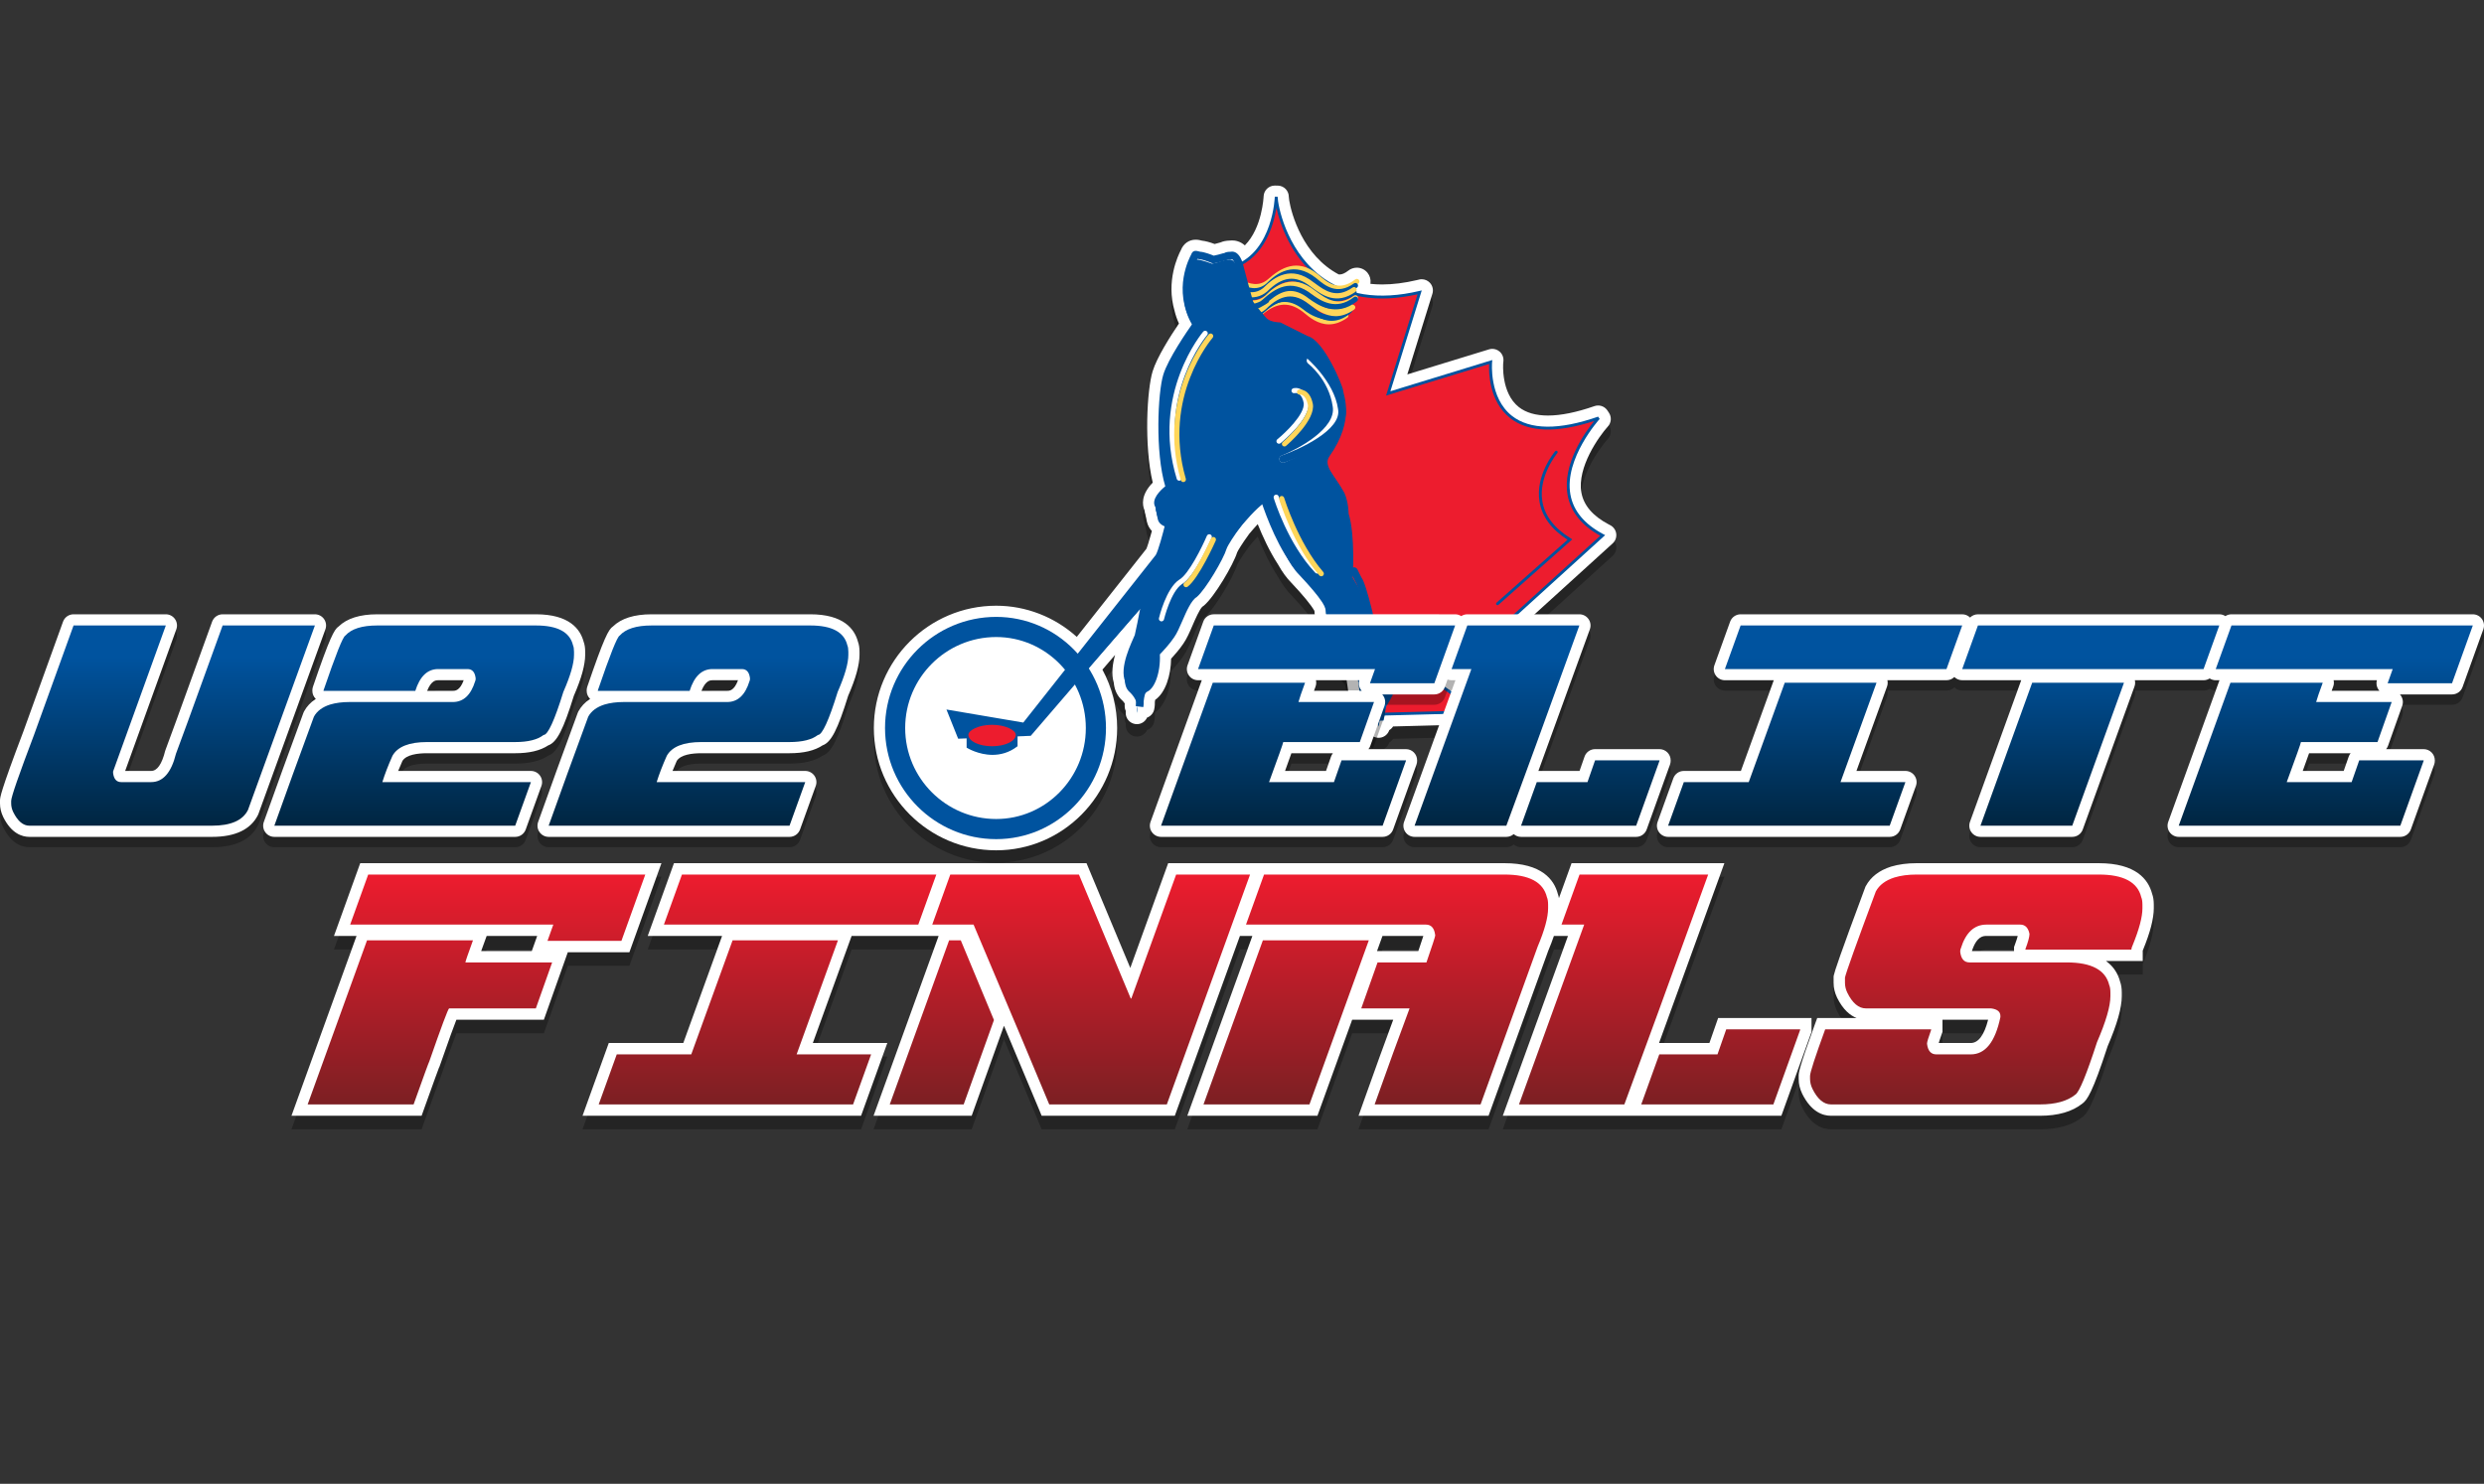 <?xml version="1.0" encoding="utf-8"?>
<!-- Generator: Adobe Illustrator 16.0.0, SVG Export Plug-In . SVG Version: 6.00 Build 0)  -->
<!DOCTYPE svg PUBLIC "-//W3C//DTD SVG 1.1//EN" "http://www.w3.org/Graphics/SVG/1.1/DTD/svg11.dtd">
<svg version="1.1" id="Layer_1" xmlns="http://www.w3.org/2000/svg" xmlns:xlink="http://www.w3.org/1999/xlink" x="0px" y="0px"
	 width="1086.933px" height="649.467px" viewBox="50.6 -81.227 1086.933 649.467"
	 enable-background="new 50.6 -81.227 1086.933 649.467" xml:space="preserve">
<rect x="50.6" y="-81.227" width="1086.933" height="649.467" fill="#333333" stroke="none"/>
<g id="Layer_1_copy">
	<path opacity="0.3" enable-background="new    " d="M486.504,296.393c-29.515,0-53.528-24.016-53.528-53.53
		c0-29.519,24.013-53.532,53.528-53.532c13.036,0,25.602,4.915,35.263,13.646l30.451-38.531c0.372-0.837,1.226-3.383,2.42-7.813
		c-1.832-1.929-2.262-4.092-2.454-5.519c-0.18-0.614-0.296-1.192-0.378-1.724c-0.203-0.569-0.33-1.157-0.379-1.762
		c-1.03-2.42-1.621-6.842,3.576-12.181c-3.886-16.353-2.492-40.744-0.037-48.728c1.901-6.18,7.811-15.447,11.513-20.905
		c-0.805-1.753-1.438-3.581-1.893-5.46c-3.891-13.115,1.549-24.418,2.727-26.635c1.133-2.89,3.552-4.599,6.486-4.599
		c1.128,0,2.108,0.255,2.756,0.423l0.058,0.014c1.473,0.16,3.31,0.646,5.481,1.455c0.914-0.215,1.678-0.42,2.159-0.582
		c0.144-0.047,0.29-0.088,0.437-0.123c1.104-0.494,2.428-0.754,4.052-0.801c0.329-0.041,0.659-0.061,0.987-0.061
		c1.356,0,3.541,0.344,5.587,2.168c7.635-7.707,8.208-21.297,8.211-21.453c0.093-2.635,2.258-4.731,4.887-4.731
		c0.023,0,1.313,0.018,1.313,0.018c2.674,0.036,4.822,2.214,4.822,4.888c0.025,2.303,3.232,19.999,16.48,30.484
		c1.67,1.321,3.459,2.493,5.326,3.485c0.151,0.021,0.301,0.031,0.449,0.031c1.088,0,2.358-0.564,3.775-1.68
		c1.058-0.831,2.379-1.287,3.723-1.287c1.856,0,3.582,0.836,4.732,2.293c1.003,1.277,1.443,2.855,1.25,4.455
		c-0.014,0.107-0.029,0.217-0.049,0.322c1.682,0.182,3.41,0.271,5.179,0.271c4.687,0,9.771-0.639,15.114-1.898l1.065-0.252
		c0.371-0.088,0.748-0.129,1.121-0.129c1.339,0,2.64,0.551,3.576,1.556c1.196,1.283,1.614,3.108,1.093,4.784L666.41,88.083
		l35.744-10.963c0.471-0.145,0.953-0.215,1.434-0.215c1.113,0,2.21,0.381,3.096,1.104c1.266,1.034,1.93,2.635,1.771,4.262
		l-0.091,0.932c-0.008,0.098-1.028,13.001,6.843,19.188c3.122,2.455,7.403,3.699,12.729,3.699c5.658,0,12.504-1.388,20.346-4.123
		c0.529-0.185,1.074-0.271,1.609-0.271c1.606,0,3.153,0.794,4.079,2.191l0.666,1.006c1.247,1.886,1.04,4.379-0.502,6.033
		c-3.843,4.254-13.493,17.813-11.563,28.834c0.979,5.608,4.979,10.299,11.888,13.941l0.789,0.415c1.411,0.744,2.37,2.129,2.569,3.71
		c0.201,1.582-0.383,3.162-1.563,4.232l-67.239,61.078l11.61,8.01c1.738,1.199,2.51,3.379,1.915,5.404l-0.334,1.137
		c-0.599,2.035-2.441,3.453-4.563,3.51l-37.47,0.984c-0.419,0.66-0.989,1.209-1.661,1.604c-0.599,1.83-2.234,3.164-4.199,3.346
		c-0.149,0.014-0.301,0.02-0.449,0.02c-2.039,0-3.885-1.271-4.594-3.219l-0.74-2.037c-0.088-0.182-0.164-0.369-0.229-0.563
		l-0.113-0.342c-0.519-0.515-0.927-1.146-1.178-1.868c-1.473-0.847-3.063-2.176-4.091-4.234c-0.089-0.18-0.173-0.365-0.252-0.566
		c-0.24-0.359-0.448-0.717-0.633-1.09c-0.863-1.731-1.152-3.745-1.63-7.449c-0.256-1.973-0.639-4.911-1.196-7.1l-0.209-0.496
		c-2.914-2.689-6.118-8.51-7.826-11.863c-1.634-3.047-5.366-10.426-5.366-14.271c0-0.115-0.009-0.27-0.063-0.496
		c-1.606-2.76-4.821-6.672-10.057-12.237c-2.069-2.083-4.043-4.798-5.865-8.069c-3.707-5.689-6.713-12.23-8.875-17.615
		c-1.172,1.27-2.428,2.697-3.715,4.23c-3.378,4.631-5,7.443-5.297,8.156c-1.588,5.19-9.845,19.346-14.574,23.287
		c-0.188,0.158-0.388,0.299-0.598,0.429c-1.214,1.004-3.281,5.786-4.278,8.092c-1.339,3.095-2.59,5.981-4.105,8.124
		c-1.578,2.357-3.693,4.803-5.334,6.582c-0.104,7.236-2.413,14.839-6.989,18.023c-0.045,0.258-0.09,0.549-0.129,0.869
		c0.058,1.99-0.281,3.325-0.354,3.588c-0.437,1.568-1.602,2.765-3.048,3.287c-0.796,1.762-2.551,2.875-4.453,2.875
		c-0.287,0-0.577-0.023-0.868-0.078c-2.331-0.418-4.026-2.446-4.024-4.815c0-0.069,0.001-0.388,0.021-0.866
		c-0.308-0.643-0.48-1.359-0.48-2.113c0-0.315,0.006-0.726,0.026-1.199c-0.369-0.58-0.875-1.157-1.512-1.725
		c-0.144-0.127-0.279-0.263-0.406-0.404c-1.657-1.863-2.624-4.194-2.881-6.938c-1.112-3.846-0.536-8.186,0.585-12.17l-5.541,6.443
		c4.225,7.83,6.442,16.59,6.442,25.552C539.434,272.377,515.69,296.393,486.504,296.393z"/>
	<path fill="#FFFFFF" d="M486.504,290.959c-29.515,0-53.528-24.016-53.528-53.531c0-29.518,24.013-53.531,53.528-53.531
		c13.036,0,25.602,4.916,35.263,13.648l30.451-38.533c0.372-0.836,1.226-3.381,2.42-7.813c-1.832-1.928-2.262-4.091-2.454-5.518
		c-0.18-0.614-0.296-1.192-0.378-1.725c-0.203-0.568-0.33-1.156-0.379-1.761c-1.03-2.42-1.621-6.841,3.576-12.181
		c-3.886-16.353-2.492-40.743-0.037-48.729c1.901-6.179,7.811-15.447,11.513-20.904c-0.805-1.754-1.438-3.582-1.893-5.461
		c-3.891-13.115,1.549-24.418,2.727-26.635c1.133-2.89,3.552-4.598,6.486-4.598c1.128,0,2.108,0.254,2.756,0.422l0.058,0.014
		c1.473,0.16,3.31,0.647,5.481,1.456c0.914-0.216,1.678-0.421,2.159-0.582c0.144-0.047,0.29-0.088,0.437-0.122
		c1.104-0.496,2.428-0.756,4.052-0.803c0.329-0.04,0.659-0.059,0.987-0.059c1.356,0,3.541,0.344,5.587,2.168
		c7.635-7.707,8.208-21.298,8.211-21.454C603.62,2.095,605.785,0,608.414,0c0.023,0,1.313,0.017,1.313,0.017
		c2.674,0.036,4.822,2.214,4.822,4.889c0.025,2.304,3.232,19.999,16.48,30.483c1.67,1.322,3.459,2.494,5.326,3.486
		c0.151,0.02,0.301,0.031,0.449,0.031c1.088-0.001,2.358-0.564,3.775-1.68c1.058-0.832,2.379-1.287,3.723-1.287
		c1.856,0,3.582,0.835,4.732,2.293c1.003,1.277,1.443,2.855,1.25,4.453c-0.014,0.109-0.029,0.218-0.049,0.324
		c1.682,0.182,3.41,0.271,5.179,0.271c4.687,0,9.771-0.641,15.114-1.898l1.065-0.252c0.371-0.088,0.748-0.13,1.121-0.13
		c1.339,0,2.64,0.552,3.576,1.556c1.196,1.283,1.614,3.109,1.093,4.785L666.41,82.651l35.744-10.963
		c0.471-0.146,0.953-0.215,1.434-0.215c1.113,0,2.21,0.381,3.096,1.104c1.266,1.034,1.93,2.635,1.771,4.262l-0.091,0.932
		c-0.008,0.097-1.028,13,6.843,19.188c3.122,2.454,7.403,3.698,12.729,3.698c5.658,0,12.504-1.388,20.346-4.122
		c0.529-0.186,1.074-0.271,1.609-0.271c1.606,0,3.153,0.793,4.079,2.19l0.666,1.006c1.247,1.886,1.04,4.38-0.502,6.033
		c-3.843,4.255-13.493,17.813-11.563,28.834c0.979,5.608,4.979,10.3,11.888,13.942l0.789,0.414c1.411,0.744,2.37,2.129,2.569,3.711
		c0.201,1.582-0.383,3.162-1.563,4.232l-67.239,61.078l11.61,8.01c1.738,1.198,2.51,3.379,1.915,5.402l-0.334,1.139
		c-0.599,2.035-2.441,3.453-4.563,3.51l-37.47,0.983c-0.419,0.66-0.989,1.21-1.661,1.604c-0.599,1.828-2.234,3.164-4.199,3.346
		c-0.149,0.014-0.301,0.021-0.449,0.021c-2.039,0-3.885-1.273-4.594-3.221l-0.74-2.035c-0.088-0.184-0.164-0.371-0.229-0.564
		l-0.113-0.344c-0.519-0.512-0.927-1.146-1.178-1.867c-1.473-0.846-3.063-2.176-4.091-4.234c-0.089-0.178-0.173-0.365-0.252-0.566
		c-0.24-0.359-0.448-0.717-0.633-1.088c-0.863-1.732-1.152-3.746-1.63-7.451c-0.256-1.971-0.639-4.91-1.196-7.099l-0.209-0.497
		c-2.914-2.689-6.118-8.509-7.826-11.863c-1.634-3.047-5.366-10.424-5.366-14.271c0-0.116-0.009-0.271-0.063-0.496
		c-1.606-2.762-4.821-6.673-10.057-12.237c-2.069-2.084-4.043-4.797-5.865-8.069c-3.707-5.688-6.713-12.229-8.875-17.616
		c-1.172,1.27-2.428,2.697-3.715,4.23c-3.378,4.633-5,7.443-5.297,8.156c-1.588,5.19-9.845,19.346-14.574,23.288
		c-0.188,0.157-0.388,0.3-0.598,0.427c-1.214,1.006-3.281,5.787-4.278,8.092c-1.339,3.096-2.59,5.984-4.105,8.127
		c-1.578,2.357-3.693,4.802-5.334,6.58c-0.104,7.236-2.413,14.84-6.989,18.024c-0.045,0.259-0.09,0.55-0.129,0.869
		c0.058,1.989-0.281,3.325-0.354,3.587c-0.437,1.569-1.602,2.766-3.048,3.288c-0.796,1.763-2.551,2.874-4.453,2.874
		c-0.287,0-0.577-0.023-0.868-0.077c-2.331-0.419-4.026-2.446-4.024-4.815c0-0.069,0.001-0.387,0.021-0.867
		c-0.308-0.643-0.48-1.359-0.48-2.113c0-0.314,0.006-0.725,0.026-1.199c-0.369-0.58-0.875-1.156-1.512-1.724
		c-0.144-0.127-0.279-0.263-0.406-0.406c-1.657-1.862-2.624-4.192-2.881-6.937c-1.112-3.846-0.536-8.186,0.585-12.17l-5.541,6.443
		c4.225,7.83,6.442,16.592,6.442,25.551C539.434,266.946,515.69,290.959,486.504,290.959z"/>
	<g>
		<g>
			<path fill="#ED1C2E" d="M608.439,148.366c0,5.977,23.908,29.29,23.908,34.67c0,10.159,7.172,16.734,10.165,23.909
				c5.974,13.748,9.562,24.507,9.562,24.507l45.427-1.197l-17.333-11.955l71.725-65.152c-32.875-17.332-1.791-51.403-1.791-51.403
				c-51.404,17.933-47.222-24.507-47.222-24.507l-44.828,13.747L671.8,46.752C618.602,59.305,609.039,10.29,609.039,4.91
				c0,0-0.598,23.91-17.932,30.483c-17.932,6.576,11.956,26.899,11.956,26.899L608.439,148.366L608.439,148.366z"/>
		</g>
		<g>
			<path fill="#00539F" d="M651.63,232.084l-0.147-0.438c-0.035-0.107-3.646-10.893-9.541-24.453
				c-0.959-2.301-2.353-4.531-3.826-6.893c-2.995-4.801-6.391-10.242-6.391-17.268c0-2.396-6.022-9.697-11.34-16.145
				c-6.464-7.836-12.568-15.234-12.568-18.523h1.246c0,2.843,6.526,10.752,12.284,17.73c6.237,7.563,11.625,14.094,11.625,16.938
				c0,6.667,3.153,11.721,6.201,16.607c1.501,2.406,2.92,4.677,3.913,7.063c5.246,12.066,8.693,21.955,9.432,24.113l43.057-1.135
				l-16.405-11.317l71.655-65.089c-8.202-4.529-13.008-10.547-14.293-17.895c-2.361-13.527,7.73-27.518,11.643-32.334
				c-16.494,5.381-28.852,4.953-36.76-1.271c-9.28-7.301-9.381-20.121-9.217-23.684l-45.088,13.826l13.776-44.324
				c-17.772,3.967-32.448,1.477-43.661-7.396c-11.656-9.225-16.459-22.979-18.093-30.444c-1.208,7.459-5.14,21.414-17.806,26.217
				c-3.238,1.188-5.017,2.905-5.289,5.106c-1,8.101,17.189,20.569,17.374,20.696l-0.701,1.027c-0.776-0.529-19-13.031-17.907-21.879
				c0.333-2.701,2.381-4.762,6.089-6.119c16.729-6.348,17.519-29.681,17.525-29.917l1.245,0.017c0,3.076,3.379,22.48,18.335,34.318
				c11.118,8.799,25.803,11.129,43.659,6.918l1.063-0.25l-13.723,44.147l44.595-13.677l-0.091,0.931
				c-0.016,0.154-1.398,15.58,8.688,23.509c7.895,6.207,20.578,6.321,37.709,0.348l0.666,1.008
				c-0.16,0.171-15.558,17.281-12.806,33.012c1.254,7.178,6.108,13.041,14.424,17.426l0.788,0.414l-0.658,0.6l-71.143,64.623
				l16.684,11.509l-0.334,1.138L651.63,232.084z"/>
		</g>
		<g>
			<path fill="#FFD65A" d="M633.826,56.241c-4.288,0-7.762-2.622-10.387-4.604c-0.457-0.344-0.896-0.674-1.313-0.977
				c-7.97-5.688-14.03-2.02-18.91,2.318c-2.206,2.049-4.786,3.025-7.64,2.9c-6.83-0.307-12.834-6.896-13.086-7.175
				c-0.418-0.467-0.382-1.187,0.085-1.606c0.463-0.42,1.181-0.385,1.605,0.086c0.054,0.061,5.629,6.166,11.505,6.425
				c2.27,0.087,4.218-0.656,6.002-2.313c4.836-4.299,12.336-9.214,21.756-2.48c0.436,0.31,0.89,0.65,1.363,1.008
				c3.999,3.02,8.979,6.777,15.803,1.412c0.488-0.391,1.203-0.303,1.599,0.191c0.387,0.494,0.301,1.209-0.192,1.598
				C639.025,55.374,636.291,56.241,633.826,56.241z M636.861,46.051c-4.621,0-8.229-3.065-10.537-5.027l-0.68-0.574
				c-7.121-5.589-12.685-3.102-18.84,2.367c-7.304,6.255-16.75-0.45-20.728-4.869c-0.419-0.469-0.382-1.188,0.083-1.605
				c0.465-0.422,1.181-0.386,1.606,0.084c0.101,0.111,10.122,11.037,17.542,4.681c5.756-5.12,12.859-9.417,21.764-2.423l0.723,0.608
				c3.668,3.116,8.682,7.382,15.809,1.781c0.488-0.384,1.205-0.306,1.594,0.19c0.388,0.492,0.304,1.209-0.193,1.598
				C642.036,45.197,639.309,46.051,636.861,46.051z"/>
		</g>
		<g>
			<path fill="#00539F" d="M635.496,50.594c-5.21,0-9.288-3.397-11.645-5.361c-6.375-5.01-12.182-4.293-18.791,2.32
				c-7.356,6.295-16.799-0.404-20.777-4.826c-0.419-0.469-0.382-1.187,0.084-1.605c0.463-0.421,1.181-0.386,1.606,0.084
				c0.095,0.105,9.128,9.96,16.395,5.518c-6.521,1.922-13.587-3.314-16.889-6.982c-0.418-0.467-0.382-1.186,0.085-1.604
				c0.461-0.422,1.183-0.387,1.605,0.082c0.098,0.114,10.111,11.045,17.542,4.68c4.651-4.661,12.05-10.055,21.765-2.424l0.338,0.283
				c3.512,2.939,8.821,7.373,16.229,2.078c0.507-0.367,1.223-0.253,1.587,0.266c0.363,0.51,0.246,1.219-0.263,1.584
				c-0.49,0.352-0.977,0.662-1.452,0.941c0.409-0.066,0.856,0.096,1.116,0.463c0.363,0.51,0.246,1.219-0.264,1.584
				C640.789,49.801,638.01,50.594,635.496,50.594z M615.656,39.643c2.89,0,6.104,1.06,9.623,3.822
				c4.49,3.741,9.824,7.305,16.736,2.656c-7.671,3.904-13.43-0.916-16.66-3.617l-0.311-0.262c-4.471-3.512-8.655-4.209-13.047-2.031
				C613.152,39.854,614.372,39.643,615.656,39.643z"/>
		</g>
		<g>
			<path fill="#FFD65A" d="M632.08,60.739c-4.827,0-8.544-3.107-10.908-5.084l-0.311-0.262c-7.131-5.598-12.82-3.135-17.863,1.009
				c-0.026,0.321-0.188,0.634-0.475,0.835c-0.66,0.475-1.307,0.879-1.942,1.227c-1.785,1.338-3.808,1.969-6.074,1.865
				c-0.94-0.044-1.869-0.215-2.775-0.479c-3.251-0.75-5.948-2.729-8.085-4.297l-0.972-0.707c-0.339-0.242-0.505-0.637-0.472-1.021
				c-0.535-0.521-0.856-0.874-0.91-0.936c-0.418-0.467-0.382-1.187,0.084-1.605c0.463-0.42,1.184-0.386,1.605,0.084
				c0.05,0.057,4.362,4.782,9.247,6.264c2.124,0.479,4.475,0.313,7.122-1.092c0.186-0.145,0.366-0.3,0.546-0.465
				c5.882-5.297,13.134-9.725,22.392-2.449l0.34,0.283c3.512,2.938,8.818,7.372,16.23,2.076c0.508-0.376,1.22-0.248,1.584,0.264
				c0.367,0.51,0.248,1.221-0.265,1.584C637.219,59.951,634.51,60.739,632.08,60.739z M636.222,52.984
				c-4.46,0.003-8.042-2.626-10.735-4.603l-0.972-0.709c-6.44-5.054-12.239-4.348-18.856,2.271c-7.354,6.3-16.8-0.406-20.775-4.824
				c-0.419-0.467-0.382-1.186,0.084-1.604c0.291-0.266,0.681-0.35,1.039-0.26c-0.65-0.589-1.227-1.174-1.722-1.723
				c-0.419-0.466-0.382-1.186,0.084-1.604c0.463-0.424,1.181-0.39,1.604,0.082c0.101,0.112,10.127,11.033,17.543,4.679
				c4.654-4.662,12.057-10.05,21.764-2.425l0.949,0.69c4.076,2.995,9.156,6.714,16.217,1.673c0.502-0.371,1.217-0.252,1.586,0.264
				c0.363,0.512,0.246,1.221-0.264,1.586c-8.404,6.011-14.709,1.375-18.884-1.688l-0.966-0.704
				c-6.438-5.057-12.243-4.346-18.857,2.272c-5.801,4.965-12.905,1.846-17.599-1.865c2.627,2.504,10.521,9.026,16.653,3.783
				c4.654-4.658,12.05-10.05,21.763-2.423l0.955,0.693c4.073,2.99,9.147,6.713,16.212,1.668c0.507-0.369,1.223-0.254,1.587,0.264
				c0.362,0.511,0.247,1.22-0.263,1.586C641.387,52.192,638.671,52.984,636.222,52.984z"/>
		</g>
		<g>
			<path fill="#00539F" d="M595.272,59.094c-5.612,0-11.163-4.272-13.978-7.4c-0.418-0.467-0.382-1.184,0.084-1.604
				c0.462-0.426,1.184-0.388,1.605,0.082c0.099,0.11,10.116,11.045,17.542,4.68c4.654-4.66,12.049-10.053,21.765-2.424
				c2.792,2.332,10.116,7.06,18.362,1.166c0.51-0.373,1.222-0.244,1.584,0.268c0.367,0.51,0.248,1.219-0.262,1.584
				c-9.793,7.005-18.639,0.818-21.113-1.249c-6.377-5.008-12.178-4.295-18.791,2.325C599.921,58.364,597.591,59.094,595.272,59.094z
				"/>
		</g>
		<g>
			<path fill="#040607" d="M594.035,58.776c-4.646,0-8.23-3.003-10.534-4.93l-0.296-0.246c-0.483-0.4-0.547-1.119-0.146-1.601
				c0.404-0.483,1.124-0.55,1.601-0.146l0.298,0.25c3.708,3.1,8.788,7.354,16.204,1.523c0.488-0.391,1.201-0.305,1.596,0.19
				c0.389,0.493,0.301,1.206-0.191,1.597C599.432,57.877,596.575,58.776,594.035,58.776z"/>
		</g>
		<g>
			<path fill="#00539F" d="M633.275,59.203c-4.623,0-8.229-3.065-10.537-5.028l-0.68-0.574c-7.128-5.596-12.689-3.104-18.843,2.367
				c-1.914,1.64-3.977,2.39-6.047,2.521c-5.298,0.787-9.435-2.656-12.001-4.838c-0.133-0.111-0.265-0.223-0.394-0.334L584.399,53
				c-0.051-0.042-0.098-0.089-0.14-0.138c-0.668-0.604-1.263-1.206-1.77-1.771c-0.418-0.467-0.382-1.185,0.085-1.604
				c0.463-0.42,1.181-0.385,1.606,0.085c0.081,0.089,6.455,7.008,12.82,6.651c1.64-0.285,3.419-1.08,5.355-2.601
				c0.084-0.065,0.172-0.116,0.266-0.153c5.596-4.746,12.415-8.273,20.865-1.641l0.723,0.609c3.665,3.117,8.684,7.385,15.803,1.781
				c0.488-0.39,1.203-0.306,1.598,0.19c0.387,0.495,0.301,1.208-0.192,1.599C638.449,58.344,635.72,59.203,633.275,59.203z"/>
		</g>
		<g>
			<path fill="#FFD65A" d="M635.027,57.167c-4.461,0.004-8.043-2.627-10.736-4.604l-0.971-0.706
				c-6.439-5.058-12.246-4.349-18.856,2.271c-2.94,2.521-6.215,2.956-9.344,2.297c-3.353-0.504-6.087-2.416-8.109-4.047
				c-0.422-0.33-0.828-0.666-1.209-1l-0.202-0.171c-0.048-0.036-0.089-0.079-0.131-0.124c-0.672-0.609-1.271-1.214-1.781-1.781
				c-0.419-0.465-0.382-1.185,0.085-1.603c0.462-0.424,1.181-0.39,1.605,0.082c0.067,0.073,4.628,5.05,9.867,6.356
				c2.419,0.416,5.188-0.08,8.34-2.326c4.678-4.483,11.838-9.049,21.101-1.773l0.952,0.691c4.078,2.994,9.153,6.711,16.216,1.669
				c0.51-0.374,1.226-0.249,1.586,0.266c0.363,0.511,0.246,1.22-0.263,1.584C640.193,56.375,637.479,57.167,635.027,57.167z"/>
		</g>
		<g>
			<path fill="#00539F" d="M597.675,54.328c-4.489,0-8.953-2.749-12-5.45l-0.011-0.01c-0.074-0.051-0.138-0.109-0.197-0.175
				c-0.673-0.609-1.271-1.214-1.781-1.778c-0.419-0.468-0.382-1.188,0.084-1.605c0.463-0.426,1.181-0.389,1.605,0.084
				c0.026,0.031,0.815,0.889,2.094,1.98l0.507,0.37c3.675,2.692,8.163,5.985,14.178,2.916c0.258-0.178,0.512-0.373,0.764-0.588
				c5.591-5.037,12.369-9.808,21.764-2.423c3.606,2.572,10.396,7.421,18.321,1.195c0.487-0.383,1.204-0.304,1.595,0.191
				c0.387,0.495,0.303,1.207-0.193,1.598c-9.258,7.277-17.25,1.574-21.086-1.164c-6.703-5.271-11.595-3.81-17.334,0.951
				c-0.023,0.321-0.186,0.637-0.474,0.838c-0.759,0.545-1.501,1-2.226,1.379C601.482,53.833,599.577,54.328,597.675,54.328z"/>
		</g>
		<g>
			<path fill="#00539F" d="M594.692,45.553c-1.792-4.184-2.39-8.967-2.39-8.967s-1.195-4.779-4.185-4.182
				c-1.792,0-1.792,0.598-2.988,0.598c-1.196,0.596-4.185,1.193-4.185,1.193s-4.78-1.791-6.574-1.791
				c-1.792,0-1.195-0.6-2.391,0.598c0,0-8.369,15.541,1.195,29.288c0,0-10.162,14.943-12.55,22.716
				c-2.99,7.77-4.186,35.266,1.193,49.61c0,0-6.575,4.782-5.379,7.771c1.196,2.392-0.597,5.381,4.782,7.174
				c0,0-2.39,12.554-4.782,15.541l-55.588,66.35c0,0-27.494-4.184-34.07-7.773c0,0,2.393,13.752,7.173,14.949l29.888-1.197
				l46.621-53.199c0,0-1.793,11.357-2.988,15.543c-1.196,4.779-7.771,16.14-2.989,21.52c5.379,4.779,3.587,9.563,3.587,9.563
				s0-7.176,2.39-7.768c2.989-1.195,5.977-7.771,4.781-16.142c0,0,4.184-3.588,7.173-7.771c2.39-3.586,5.976-15.541,9.564-17.933
				c4.185-2.989,11.955-16.14,13.149-20.323c1.196-3.588,16.736-22.716,20.322-22.716c0,0,4.185,22.716,13.748,32.278
				c9.563,10.162,12.553,14.943,12.553,18.531c0,2.988,7.171,17.332,10.761,20.322c3.583,2.985,3.583,15.538,4.78,17.934
				c1.193,2.389,4.184,2.984,4.184,2.984l2.391,6.577l1.197-7.174c0,0,6.571-8.964,4.182-13.745
				c-1.792-4.188-7.174-12.557-7.174-12.557s-5.377-25.7-7.769-28.688c-1.792-2.989-1.792-2.989-1.792-2.989
				s1.193-18.531-1.796-28.095c0,0,0-4.78-1.793-8.966c-4.183-7.771-9.563-11.956-6.574-16.141
				c11.356-16.139,5.979-26.896,5.979-28.689s-8.369-22.115-15.541-23.91l-11.956-5.979c0,0-4.184,0-5.977-1.793
				C603.059,56.315,594.692,45.553,594.692,45.553L594.692,45.553z"/>
		</g>
		<g>
			<path fill="#FFFFFF" d="M486.504,281.663c23.91,0,43.635-19.723,43.635-44.234c0-24.51-19.725-44.233-43.635-44.233
				c-24.507,0-44.231,19.724-44.231,44.233C442.273,261.94,461.997,281.663,486.504,281.663L486.504,281.663z"/>
			<path fill="#00539F" d="M486.504,286.069c-26.82,0-48.639-21.82-48.639-48.641c0-26.821,21.819-48.643,48.639-48.643
				c26.491,0,48.042,21.82,48.042,48.643C534.545,264.249,512.995,286.069,486.504,286.069z M486.504,197.602
				c-21.958,0-39.823,17.865-39.823,39.826c0,21.959,17.865,39.826,39.823,39.826c21.628,0,39.227-17.867,39.227-39.826
				C525.731,215.467,508.132,197.602,486.504,197.602z"/>
		</g>
		<g>
			<path fill="#00539F" d="M469.863,242.112l-5.115-12.784l33.62,5.712l57.97-73.354c1.1-1.856,3.119-9.43,4.131-13.51
				c-3.433-1.623-3.722-3.979-3.938-5.754c-0.081-0.664-0.151-1.238-0.375-1.686c-2.008-3.34,2.178-7.355,4.335-9.111
				c-4.482-14.925-3.265-41.053-0.852-48.898c2.123-6.9,10.331-18.857,12.735-22.276c-9.036-14.7-0.998-29.416-0.644-30.05
				c0.046-0.096,0.097-0.229,0.138-0.334c0.742-1.917,2.191-1.549,3.46-1.219l0.467,0.119c1.773,0.094,4.657,1.205,5.911,1.717
				c0.899-0.191,2.838-0.623,4.094-1.043l0.522-0.084c0.356-0.271,1.105-0.578,2.811-0.596c1.076-0.187,2.866,0.006,4.326,2.74
				c0.685,1.285,1.026,2.637,1.04,2.691c0.052,0.197,5.366,20.836,7.088,24.859c0.358,0.838-0.029,1.809-0.869,2.168
				c-0.831,0.356-1.808-0.029-2.168-0.867c-1.82-4.252-7.03-24.485-7.252-25.347c-0.377-1.483-1.19-2.886-1.593-2.995l-0.395,0.051
				c-1.204,0-1.529,0.164-1.742,0.271c-0.197,0.099-0.5,0.25-0.915,0.308c-1.875,0.6-4.667,1.162-4.79,1.188l-0.504,0.102
				l-0.472-0.203c-1.609-0.688-4.326-1.662-5.326-1.662l-0.979-0.193c-0.802,1.505-7.392,14.691,1.158,27.514l0.636,0.953
				l-0.668,0.93c-0.107,0.146-10.629,14.813-12.911,22.235c-2.404,7.812-3.358,34.382,1.183,48.004l0.382,1.146l-0.975,0.713
				c-2.473,1.807-4.908,4.641-4.338,5.587c0.541,1.071,0.659,2.03,0.761,2.875c0.203,1.649,0.325,2.646,3.126,3.581l1.435,0.479
				l-0.35,1.469c-0.313,1.313-3.102,12.896-4.972,16.01l-52.988,67.066l44.938-52.258l2.877,1.373
				c-0.096,0.538-2.415,13.26-3.61,18.04l-0.656,1.55c-1.891,4.264-6.321,14.241-2.766,17.797c1.031,1.033,1.816,2.069,2.412,3.074
				c0.431-0.683,0.976-1.246,1.659-1.589c1.442-0.426,4.455-5.805,3.873-13.944l-0.054-0.754l0.534-0.531
				c0.042-0.041,4.102-4.113,6.369-7.517c1.063-1.491,2.165-4.034,3.329-6.728c2.121-4.9,4.314-9.971,7.388-11.727
				c2.999-2.529,10.623-15.271,11.786-19.342c0.936-2.811,14.352-23.314,19.521-23.314h1.222l0.358,1.17
				c0.064,0.211,6.576,21.271,15.76,31.031c10.785,10.78,13.002,15.66,13.002,19.658c0,2.43,6.841,16.285,10.164,19.057
				c2.626,1.735,3.507,6.973,4.365,13.625c0.246,1.901,0.553,4.269,0.839,4.834c0.81,1.623,3.017,2.108,3.04,2.113l0.838,0.178
				l2.137,4.972c0.357,0.838-0.027,1.81-0.865,2.17c-0.836,0.358-1.811-0.024-2.171-0.865l-1.485-3.468
				c-1.215-0.42-3.362-1.438-4.453-3.62c-0.508-1.019-0.758-2.81-1.154-5.889c-0.465-3.582-1.328-10.25-3.063-11.406
				c-4.045-3.36-11.496-18.175-11.496-21.698c0-2.617-1.435-6.729-12.07-17.361c-8.251-8.768-14.194-25.236-15.992-30.633
				c-4.036,3.051-14.263,17.188-15.343,20.426c-1.183,4.146-9.091,17.759-13.061,21.068c-2.355,1.375-4.506,6.342-6.233,10.336
				c-1.237,2.854-2.404,5.557-3.644,7.289c-1.942,2.918-5.002,6.178-6.226,7.44c0.373,7.978-2.387,15.588-6.071,16.511
				c-0.319,0.193-0.81,2.012-1.03,4.127c0.083,1.426-0.137,2.354-0.162,2.447l-3.253-0.4c0-0.48,0.016-1.262,0.102-2.181
				c-0.151-1.524-0.829-3.847-3.205-6.222c-5.159-5.16-0.267-16.178,2.084-21.473l0.554-1.264c0.599-2.439,1.587-7.489,2.359-11.555
				l-47.875,55.67L469.863,242.112z M470.005,233.574l2.059,5.146l22.873-0.912L470.005,233.574z"/>
		</g>
		<g>
			<path fill="#00539F" d="M652.941,234.352l-0.6-1.795c-0.277-0.842,0.176-1.75,1.018-2.031c0.027-0.006,0.054-0.02,0.08-0.023
				l0.898-4.141c2.488-3.635,5.412-9.77,4.111-12.049c-1.819-4.801-7.074-12.994-7.127-13.076l-0.221-0.531
				c-2.199-10.27-5.97-25.568-7.455-27.427l-1.976-3.872c-0.396-0.795-0.076-1.758,0.718-2.154c0.789-0.396,1.758-0.08,2.156,0.719
				l1.791,3.588c2.273,2.783,6.805,23.35,7.848,28.19c0.926,1.458,5.489,8.731,7.164,13.204c2.521,4.365-2.644,12.668-4.164,14.936
				l-1.139,6.244L652.941,234.352z"/>
		</g>
		<g>
			<path fill="#FFFFFF" d="M558.831,190.746c-0.088,0-0.176-0.012-0.264-0.03c-0.611-0.146-0.99-0.761-0.844-1.369
				c0.127-0.533,3.156-13.031,8.844-16.82c4.212-2.346,10.186-14.674,12.135-19.229c0.248-0.578,0.919-0.838,1.492-0.598
				c0.578,0.247,0.846,0.915,0.599,1.491c-0.299,0.698-7.39,17.131-13.044,20.271c-4.874,3.256-7.786,15.289-7.816,15.409
				C559.811,190.395,559.345,190.746,558.831,190.746z M626.968,169.825c-0.299,0-0.601-0.117-0.823-0.354
				c-12.002-12.604-17.947-31.914-18.195-32.73c-0.18-0.6,0.158-1.232,0.76-1.416c0.587-0.191,1.234,0.154,1.417,0.758
				c0.06,0.194,6.042,19.618,17.666,31.823c0.433,0.453,0.415,1.173-0.041,1.606C627.531,169.721,627.25,169.825,626.968,169.825z
				 M566.599,129.18c-0.487,0-0.936-0.315-1.086-0.807c-11.41-37.229,11.353-64.169,11.583-64.438
				c0.412-0.477,1.126-0.525,1.604-0.116c0.475,0.411,0.528,1.128,0.117,1.604c-0.223,0.258-22.162,26.289-11.131,62.287
				c0.185,0.6-0.153,1.234-0.753,1.418C566.821,129.165,566.708,129.18,566.599,129.18z"/>
		</g>
		<g>
			<path fill="#00539F" d="M705.867,183.658c-0.172,0-0.342-0.071-0.465-0.209c-0.229-0.258-0.205-0.651,0.054-0.881l31.06-27.543
				c-7.109-4.589-11.238-10.22-12.281-16.744c-1.832-11.513,6.508-21.572,6.862-21.995c0.222-0.261,0.619-0.294,0.875-0.076
				c0.263,0.223,0.296,0.614,0.075,0.879c-0.082,0.098-8.33,10.062-6.581,21.004c1.017,6.361,5.192,11.854,12.408,16.319
				l0.711,0.438l-32.306,28.652C706.164,183.604,706.018,183.658,705.867,183.658z"/>
		</g>
		<g>
			<path fill="#FFFFFF" d="M612.027,121.282c-0.641,0-1.244-0.387-1.494-1.016c-0.326-0.825,0.078-1.76,0.902-2.086
				c6.807-2.695,24.086-11.819,22.32-21.529c-1.684-11.771-10.648-18.662-10.741-18.732c-0.706-0.533-0.85-1.539-0.315-2.246
				c0.537-0.711,1.545-0.847,2.246-0.32c0.412,0.31,10.115,7.722,11.981,20.783c2.586,14.225-23.209,24.601-24.31,25.033
				C612.423,121.244,612.224,121.282,612.027,121.282z"/>
		</g>
		<g>
			<path fill="#00539F" d="M612.027,121.327c-0.688,0-1.33-0.434-1.563-1.12c-0.295-0.864,0.167-1.802,1.028-2.095
				c7.437-2.534,26.353-11.113,24.611-20.245c-1.695-12.422-14.24-22.838-14.367-22.94c-0.703-0.58-0.807-1.619-0.23-2.326
				c0.576-0.702,1.619-0.811,2.324-0.23c0.558,0.456,13.674,11.331,15.533,24.967c2.615,13.719-25.603,23.495-26.807,23.902
				C612.382,121.299,612.203,121.327,612.027,121.327z"/>
		</g>
		<g>
			<path fill="#00539F" d="M566.186,148.541c-3.273,0-5.943-1.114-6.147-1.204c-0.753-0.32-1.1-1.191-0.78-1.943
				c0.319-0.754,1.189-1.109,1.947-0.785c0.3,0.125,7.402,3.06,11.406-1.952c0.511-0.64,1.444-0.745,2.088-0.233
				c0.641,0.514,0.744,1.447,0.232,2.088C572.396,147.68,569.059,148.541,566.186,148.541z"/>
		</g>
		<g>
			<path fill="#FFFFFF" d="M610.234,113.006c-0.321,0-0.641-0.141-0.858-0.408c-0.384-0.476-0.312-1.168,0.162-1.553
				c3.364-2.726,11.995-10.875,11.551-15.779c-0.36-1.961-1.097-3.396-2.112-4.045c-0.933-0.599-1.84-0.377-1.881-0.369
				c-0.591,0.145-1.188-0.201-1.346-0.78c-0.157-0.582,0.174-1.181,0.755-1.345c0.181-0.055,1.858-0.489,3.603,0.599
				c1.601,0.995,2.664,2.894,3.166,5.646c0.646,7.057-11.015,16.713-12.345,17.791C610.723,112.926,610.479,113.006,610.234,113.006
				z"/>
		</g>
		<g>
			<path fill="#FFD65A" d="M569.59,175.803c-0.347,0-0.688-0.158-0.91-0.455c-0.378-0.5-0.277-1.211,0.225-1.59
				c3.727-2.797,9.635-14.865,11.599-19.279c0.257-0.571,0.937-0.829,1.5-0.577c0.574,0.256,0.832,0.926,0.578,1.5
				c-0.299,0.67-7.352,16.45-12.31,20.172C570.065,175.729,569.825,175.803,569.59,175.803z M628.762,171.02
				c-0.318,0-0.636-0.133-0.861-0.396c-11.381-13.181-17.313-32.473-17.562-33.288c-0.181-0.601,0.157-1.232,0.759-1.416
				c0.594-0.193,1.232,0.155,1.417,0.76c0.06,0.192,6.044,19.651,17.106,32.461c0.41,0.475,0.357,1.193-0.118,1.603
				C629.291,170.928,629.025,171.02,628.762,171.02z M568.391,129.777c-0.492,0-0.947-0.323-1.09-0.82
				c-10.807-37.229,11.964-63.569,12.195-63.834c0.417-0.467,1.134-0.509,1.604-0.097c0.47,0.412,0.516,1.133,0.1,1.604
				c-0.222,0.254-22.165,25.699-11.717,61.694c0.176,0.603-0.172,1.233-0.774,1.407
				C568.602,129.762,568.495,129.777,568.391,129.777z"/>
		</g>
		<g>
			<path fill="#FFD65A" d="M612.623,114.202c-0.311,0-0.62-0.131-0.837-0.386c-0.396-0.464-0.343-1.16,0.118-1.556
				c3.357-2.881,11.875-11.422,10.99-16.299c-0.947-4.742-3.421-4.492-3.539-4.488c-0.591,0.095-1.15-0.34-1.236-0.935
				c-0.088-0.595,0.306-1.147,0.896-1.245c0.061-0.01,4.66-0.686,6.047,6.254c1.273,7.014-10.388,17.242-11.722,18.387
				C613.133,114.114,612.88,114.202,612.623,114.202z"/>
		</g>
		<g>
			<polygon fill="#00539F" points="557.036,163.908 499.057,236.831 468.572,232.649 471.561,239.225 500.849,238.625 
				571.38,154.342 			"/>
		</g>
		<g>
			<path fill="#00539F" d="M473.952,240.414v5.38c0,0,11.357,7.174,21.52-0.592v-4.788H473.952L473.952,240.414z"/>
		</g>
		<g>
			<path fill="#00539F" d="M484.9,249.176c-6.208,0-11.08-3.01-11.155-3.055l-0.179-0.115v-5.593c0-0.214,0.172-0.387,0.385-0.387
				c0.212,0,0.386,0.171,0.386,0.387v5.161c1.475,0.85,11.648,6.252,20.748-0.566v-4.595c0-0.214,0.172-0.387,0.386-0.387
				c0.213,0,0.386,0.171,0.386,0.387v4.979l-0.151,0.115C492.082,248.28,488.293,249.176,484.9,249.176z"/>
		</g>
		<g>
			<path fill="#ED1C2E" d="M484.712,245.795c5.976,0,10.759-2.389,10.759-5.38c0-2.388-4.783-4.782-10.759-4.782
				c-5.979,0-10.76,2.396-10.76,4.782C473.952,243.409,478.733,245.795,484.712,245.795L484.712,245.795z"/>
			<path fill="#00539F" d="M484.712,246.182c-6.25,0-11.146-2.537-11.146-5.769c0-2.751,5.208-5.168,11.146-5.168
				s11.144,2.417,11.144,5.168C495.856,243.647,490.961,246.182,484.712,246.182z M484.712,236.02
				c-5.842,0-10.375,2.363-10.375,4.396c0,2.754,4.654,4.992,10.375,4.992c5.719,0,10.374-2.238,10.374-4.992
				C495.085,238.383,490.554,236.02,484.712,236.02z"/>
		</g>
	</g>
</g>
<g id="Layer_2">
	<path opacity="0.3" enable-background="new    " d="M1003.953,289.604c-1.594,0-3.086-0.775-4.002-2.082
		c-0.915-1.303-1.137-2.973-0.596-4.473l22.428-62.008h-1.633c-0.959,0-1.881-0.279-2.662-0.789
		c-0.775,0.504-1.693,0.789-2.662,0.789h-30.071c0.208,0.906,0.158,1.865-0.167,2.764l-22.632,62.572
		c-0.7,1.936-2.539,3.227-4.599,3.227h-40.16c-1.594,0-3.086-0.775-4.002-2.082c-0.916-1.303-1.137-2.973-0.594-4.473l22.428-62.008
		h-25.818c-1.299,0-2.532-0.516-3.439-1.414c-0.896,0.887-2.123,1.414-3.439,1.414h-25.855c0.209,0.907,0.159,1.867-0.166,2.768
		l-13.38,36.934h21.429c1.593,0,3.086,0.775,4,2.078c0.916,1.305,1.14,2.973,0.6,4.471l-6.878,19.082
		c-0.699,1.938-2.539,3.23-4.601,3.23H780.52c-1.592,0-3.084-0.775-4-2.078c-0.916-1.305-1.14-2.973-0.599-4.471l6.878-19.08
		c0.699-1.939,2.539-3.232,4.6-3.232h24.972l14.381-39.699h-21.38c-1.592,0-3.084-0.775-4-2.078c-0.916-1.305-1.139-2.972-0.6-4.471
		l6.877-19.081c0.699-1.938,2.539-3.231,4.601-3.231h96.961c1.3,0,2.532,0.517,3.438,1.414c0.896-0.887,2.123-1.414,3.439-1.414
		h105.616c0.958,0,1.881,0.281,2.661,0.789c0.775-0.504,1.695-0.789,2.664-0.789h105.612c1.593,0,3.085,0.775,4,2.078
		c0.916,1.303,1.142,2.969,0.603,4.467l-9.098,25.293c-0.697,1.941-2.539,3.236-4.602,3.236h-22.814
		c0.146,0.154,0.279,0.322,0.404,0.498c0.917,1.297,1.146,2.959,0.615,4.455l-6.212,17.527c-0.193,0.545-0.476,1.037-0.826,1.467
		h16.408c2.7,0,4.891,2.188,4.891,4.889v0.223c0,0.564-0.099,1.123-0.289,1.652l-10.206,28.4c-0.697,1.941-2.539,3.236-4.603,3.236
		H1003.953L1003.953,289.604z M1076.143,260.743l2.184-6.264c0.193-0.551,0.479-1.053,0.835-1.486h-18.169
		c-0.605,1.748-1.489,4.211-2.779,7.75H1076.143z M1091.779,225.686c-0.146-0.157-0.283-0.325-0.408-0.504
		c-0.852-1.207-1.107-2.729-0.71-4.141h-18.931c0.211,0.917,0.156,1.891-0.18,2.799c-0.238,0.647-0.466,1.264-0.677,1.846H1091.779z
		 M716.174,289.604c-1.195,0-2.336-0.438-3.217-1.207c-0.872,0.762-2.008,1.207-3.219,1.207h-40.159
		c-1.595,0-3.089-0.775-4.003-2.084c-0.915-1.305-1.137-2.973-0.594-4.473l22.475-62.006h-1.682c-0.607,0-1.201-0.111-1.754-0.326
		l-1.188,3.305c-0.698,1.941-2.539,3.234-4.601,3.234h-22.815c0.146,0.155,0.28,0.323,0.403,0.5
		c0.916,1.297,1.146,2.957,0.615,4.453l-6.212,17.527c-0.192,0.545-0.475,1.037-0.827,1.467h16.41c2.7,0,4.889,2.188,4.889,4.889
		v0.223c0,0.564-0.098,1.123-0.287,1.654l-10.207,28.4c-0.698,1.939-2.538,3.234-4.602,3.234h-96.962
		c-1.593,0-3.087-0.775-4.002-2.082c-0.915-1.303-1.138-2.973-0.595-4.471l22.429-62.009h-1.633c-1.592,0-3.085-0.774-4.001-2.077
		c-0.915-1.305-1.139-2.972-0.599-4.471l6.878-19.081c0.699-1.938,2.539-3.231,4.6-3.231H687.33c0.958,0,1.88,0.281,2.663,0.789
		c0.774-0.504,1.694-0.789,2.663-0.789h49.035c1.593,0,3.086,0.776,4.002,2.082c0.914,1.305,1.137,2.974,0.595,4.472
		c-8.989,24.848-16.521,45.581-22.525,62.009h18.005l2.186-6.264c0.685-1.963,2.537-3.277,4.615-3.277h28.18
		c2.701,0,4.89,2.188,4.89,4.889v0.223c0,0.564-0.098,1.123-0.288,1.654l-10.207,28.4c-0.697,1.939-2.537,3.234-4.601,3.234h-50.368
		V289.604z M630.828,260.743l2.185-6.264c0.193-0.551,0.478-1.053,0.834-1.486H615.68c-0.605,1.748-1.49,4.211-2.781,7.75H630.828z
		 M646.465,225.686c-0.146-0.157-0.281-0.325-0.408-0.504c-0.851-1.207-1.107-2.729-0.71-4.141h-18.93
		c0.212,0.918,0.157,1.891-0.179,2.799c-0.246,0.664-0.471,1.276-0.678,1.846H646.465z M290.682,289.604
		c-1.589,0-3.08-0.771-3.995-2.07c-0.916-1.301-1.144-2.963-0.611-4.459c5.013-14.08,10.841-30.146,17.325-47.755
		c0.08-0.218,0.176-0.429,0.286-0.634c1.195-2.213,2.915-4.038,5.136-5.461c-0.929-0.891-1.507-2.145-1.507-3.531v-0.223
		c0-0.537,0.088-1.07,0.262-1.578c7.327-21.473,9.321-25.141,11.22-26.373c3.643-3.543,9.33-5.338,16.926-5.338h69.449
		c14.539,0,19.386,6.453,20.859,12.031c0.451,1.215,0.671,2.66,0.671,4.396v1.331c0,4.397-1.623,10.258-4.96,17.907
		c-4.547,14.639-7.389,20.369-11.222,21.713c-3.5,2.309-8.243,3.434-14.444,3.434H357.47c-3.954,0-8.987,0.586-10.736,3.348
		c-0.678,1.527-1.298,2.996-1.858,4.4h58.08c1.592,0,3.085,0.775,4,2.078c0.915,1.305,1.139,2.973,0.599,4.471l-6.878,19.082
		c-0.699,1.938-2.538,3.23-4.599,3.23H290.682z M368.784,225.686c0.937,0,3.053,0,4.752-4.645h-11.188c-0.849,0-2.978,0-4.803,4.645
		H368.784z M170.645,289.604c-1.589,0-3.079-0.771-3.995-2.07c-0.916-1.301-1.144-2.963-0.611-4.459
		c5.013-14.08,10.842-30.146,17.325-47.755c0.08-0.218,0.176-0.429,0.286-0.634c1.195-2.213,2.915-4.038,5.136-5.461
		c-0.929-0.891-1.507-2.145-1.507-3.531v-0.223c0-0.537,0.088-1.07,0.262-1.578c7.328-21.473,9.321-25.141,11.22-26.371
		c3.643-3.545,9.33-5.34,16.926-5.34h69.449c14.539,0,19.386,6.453,20.858,12.031c0.452,1.215,0.672,2.66,0.672,4.396v1.331
		c0,4.397-1.623,10.258-4.96,17.907c-4.547,14.639-7.389,20.369-11.222,21.713c-3.501,2.309-8.243,3.434-14.445,3.434h-38.607
		c-3.954,0-8.987,0.586-10.736,3.348c-0.677,1.527-1.297,2.996-1.858,4.4h58.08c1.592,0,3.085,0.775,4.001,2.078
		c0.915,1.305,1.139,2.973,0.599,4.471l-6.877,19.082c-0.7,1.938-2.539,3.23-4.6,3.23H170.645z M248.747,225.686
		c0.938,0,3.054,0,4.753-4.645h-11.187c-0.849,0-2.978,0-4.803,4.645H248.747z M63.477,289.604c-3.276,0-7.927-1.512-11.484-8.717
		c-0.933-1.941-1.393-3.922-1.393-5.936v-1.109c0-1.439,0-3.41,10.302-30.58l17.279-47.852c0.7-1.938,2.539-3.229,4.599-3.229
		h40.382c1.593,0,3.087,0.775,4.002,2.08c0.916,1.303,1.138,2.972,0.597,4.469l-22.393,62.012h11.36c2.637,0,4.697-2.93,6.125-8.707
		c0.076-0.311,0.182-0.607,0.314-0.893c0.565-1.41,4.599-12.399,20.247-55.731c0.7-1.938,2.54-3.229,4.599-3.229h40.382
		c1.594,0,3.088,0.776,4.003,2.084c0.916,1.305,1.137,2.975,0.594,4.474l-29.289,80.765c-0.064,0.178-0.139,0.352-0.223,0.52
		c-3.18,6.357-9.951,9.582-20.127,9.582H63.477V289.604z"/>
	<path fill="#FFFFFF" d="M1003.953,285.077c-1.594,0-3.086-0.777-4.002-2.082c-0.915-1.305-1.137-2.973-0.596-4.473l22.428-62.008
		h-1.633c-0.959,0-1.881-0.28-2.662-0.789c-0.775,0.504-1.693,0.789-2.662,0.789h-30.071c0.208,0.904,0.158,1.865-0.167,2.765
		l-22.632,62.569c-0.7,1.938-2.539,3.229-4.599,3.229h-40.16c-1.594,0-3.086-0.777-4.002-2.082s-1.137-2.973-0.594-4.473
		l22.428-62.008h-25.818c-1.299,0-2.532-0.518-3.439-1.414c-0.896,0.887-2.123,1.414-3.439,1.414h-25.855
		c0.209,0.906,0.159,1.867-0.166,2.766l-13.38,36.936h21.429c1.593,0,3.086,0.775,4,2.078c0.916,1.303,1.14,2.973,0.6,4.469
		l-6.878,19.082c-0.699,1.939-2.539,3.232-4.601,3.232H780.52c-1.592,0-3.084-0.777-4-2.078c-0.916-1.305-1.14-2.973-0.599-4.471
		l6.878-19.082c0.699-1.938,2.539-3.23,4.6-3.23h24.972l14.381-39.699h-21.38c-1.592,0-3.084-0.776-4-2.08
		c-0.916-1.303-1.139-2.971-0.6-4.469l6.877-19.082c0.699-1.938,2.539-3.231,4.601-3.231h96.961c1.3,0,2.532,0.519,3.438,1.415
		c0.896-0.887,2.123-1.415,3.439-1.415h105.616c0.958,0,1.881,0.282,2.661,0.789c0.775-0.503,1.695-0.789,2.664-0.789h105.612
		c1.593,0,3.085,0.776,4,2.078c0.916,1.303,1.142,2.969,0.603,4.467l-9.098,25.294c-0.697,1.941-2.539,3.234-4.602,3.234h-22.814
		c0.146,0.156,0.279,0.322,0.404,0.5c0.917,1.297,1.146,2.959,0.615,4.453l-6.212,17.529c-0.193,0.543-0.476,1.037-0.826,1.465
		h16.408c2.7,0,4.891,2.188,4.891,4.891v0.223c0,0.563-0.099,1.123-0.289,1.652l-10.206,28.4c-0.697,1.939-2.539,3.236-4.603,3.236
		H1003.953z M1076.143,256.215l2.184-6.262c0.193-0.553,0.479-1.055,0.835-1.488h-18.169c-0.605,1.748-1.489,4.213-2.779,7.75
		H1076.143z M1091.779,221.158c-0.146-0.158-0.283-0.325-0.408-0.504c-0.852-1.207-1.107-2.729-0.71-4.14h-18.931
		c0.211,0.918,0.156,1.891-0.18,2.799c-0.238,0.646-0.466,1.263-0.677,1.845H1091.779z M716.174,285.077
		c-1.195,0-2.336-0.438-3.217-1.209c-0.872,0.762-2.008,1.209-3.219,1.209h-40.159c-1.595,0-3.089-0.777-4.003-2.082
		c-0.915-1.307-1.137-2.977-0.594-4.475l22.475-62.006h-1.682c-0.607,0-1.201-0.113-1.754-0.326l-1.188,3.304
		c-0.698,1.94-2.539,3.235-4.601,3.235h-22.815c0.146,0.156,0.28,0.322,0.403,0.498c0.916,1.297,1.146,2.959,0.615,4.455
		l-6.212,17.529c-0.192,0.543-0.475,1.035-0.827,1.465h16.41c2.7,0,4.889,2.188,4.889,4.889v0.223c0,0.564-0.098,1.123-0.287,1.652
		l-10.207,28.4c-0.698,1.941-2.538,3.238-4.602,3.238h-96.962c-1.593,0-3.087-0.779-4.002-2.084s-1.138-2.973-0.595-4.471
		l22.429-62.008h-1.633c-1.592,0-3.085-0.776-4.001-2.08c-0.915-1.303-1.139-2.971-0.599-4.469l6.878-19.082
		c0.699-1.938,2.539-3.231,4.6-3.231H687.33c0.958,0,1.88,0.282,2.663,0.789c0.774-0.503,1.694-0.789,2.663-0.789h49.035
		c1.593,0,3.086,0.778,4.002,2.082c0.914,1.305,1.137,2.973,0.595,4.472c-8.989,24.85-16.521,45.582-22.525,62.008h18.005
		l2.186-6.26c0.685-1.965,2.537-3.279,4.615-3.279h28.18c2.701,0,4.89,2.188,4.89,4.889v0.223c0,0.564-0.098,1.123-0.288,1.652
		l-10.207,28.4c-0.697,1.941-2.537,3.238-4.601,3.238H716.174L716.174,285.077z M630.828,256.215l2.185-6.262
		c0.193-0.553,0.478-1.055,0.834-1.488H615.68c-0.605,1.748-1.49,4.213-2.781,7.75H630.828z M646.465,221.158
		c-0.146-0.158-0.281-0.325-0.408-0.504c-0.851-1.207-1.107-2.729-0.71-4.14h-18.93c0.212,0.918,0.157,1.891-0.179,2.799
		c-0.246,0.664-0.471,1.277-0.678,1.845H646.465z M290.682,285.077c-1.589,0-3.08-0.773-3.995-2.072
		c-0.916-1.299-1.144-2.961-0.611-4.457c5.013-14.082,10.841-30.148,17.325-47.754c0.08-0.219,0.176-0.431,0.286-0.634
		c1.195-2.213,2.915-4.04,5.136-5.463c-0.929-0.892-1.507-2.144-1.507-3.531v-0.222c0-0.538,0.088-1.071,0.262-1.579
		c7.327-21.474,9.321-25.14,11.22-26.371c3.643-3.544,9.33-5.341,16.926-5.341h69.449c14.539,0,19.386,6.456,20.859,12.033
		c0.451,1.216,0.671,2.66,0.671,4.396v1.331c0,4.398-1.623,10.26-4.96,17.907c-4.547,14.639-7.389,20.37-11.222,21.714
		c-3.5,2.309-8.243,3.432-14.444,3.432H357.47c-3.954,0-8.987,0.586-10.736,3.35c-0.678,1.527-1.298,2.996-1.858,4.4h58.08
		c1.592,0,3.085,0.775,4,2.078s1.139,2.973,0.599,4.469l-6.878,19.082c-0.699,1.939-2.538,3.232-4.599,3.232H290.682z
		 M368.784,221.158c0.937,0,3.053,0,4.752-4.644h-11.188c-0.849,0-2.978,0-4.803,4.644H368.784z M170.645,285.077
		c-1.589,0-3.079-0.773-3.995-2.072s-1.144-2.961-0.611-4.457c5.013-14.082,10.842-30.148,17.325-47.754
		c0.08-0.219,0.176-0.431,0.286-0.634c1.195-2.214,2.915-4.04,5.136-5.463c-0.929-0.892-1.507-2.144-1.507-3.531v-0.222
		c0-0.538,0.088-1.071,0.262-1.579c7.328-21.474,9.321-25.14,11.22-26.37c3.643-3.545,9.33-5.342,16.926-5.342h69.449
		c14.539,0,19.386,6.456,20.858,12.033c0.452,1.216,0.672,2.66,0.672,4.396v1.331c0,4.398-1.623,10.26-4.96,17.907
		c-4.547,14.639-7.389,20.37-11.222,21.714c-3.501,2.309-8.243,3.432-14.445,3.432h-38.607c-3.954,0-8.987,0.586-10.736,3.35
		c-0.677,1.527-1.297,2.996-1.858,4.4h58.08c1.592,0,3.085,0.775,4.001,2.078c0.915,1.303,1.139,2.973,0.599,4.469l-6.877,19.082
		c-0.7,1.939-2.539,3.232-4.6,3.232H170.645z M248.747,221.158c0.938,0,3.054,0,4.753-4.644h-11.187c-0.849,0-2.978,0-4.803,4.644
		H248.747z M63.477,285.077c-3.276,0-7.927-1.514-11.484-8.717c-0.933-1.941-1.393-3.922-1.393-5.938v-1.109
		c0-1.438,0-3.41,10.302-30.578l17.279-47.854c0.7-1.937,2.539-3.229,4.599-3.229h40.382c1.593,0,3.087,0.777,4.002,2.082
		c0.916,1.303,1.138,2.971,0.597,4.47l-22.393,62.011h11.36c2.637,0,4.697-2.93,6.125-8.709c0.076-0.309,0.182-0.605,0.314-0.893
		c0.565-1.408,4.599-12.398,20.247-55.73c0.7-1.938,2.54-3.229,4.599-3.229h40.382c1.594,0,3.088,0.778,4.003,2.084
		c0.916,1.306,1.137,2.976,0.594,4.474l-29.289,80.766c-0.064,0.176-0.139,0.352-0.223,0.52c-3.18,6.357-9.951,9.582-20.127,9.582
		H63.477V285.077z"/>
	<linearGradient id="SVGID_1_" gradientUnits="userSpaceOnUse" x1="594.065" y1="206.17" x2="594.065" y2="279.28">
		<stop  offset="0" style="stop-color:#00539F"/>
		<stop  offset="1" style="stop-color:#002642"/>
	</linearGradient>
	<path fill="url(#SVGID_1_)" d="M82.781,192.543h40.382l-23.075,63.9v0.666c0.32,2.662,1.503,3.994,3.55,3.994h13.091
		c5.201,0,8.825-4.143,10.872-12.424c0.148-0.15,6.952-18.86,20.413-56.137h40.382l-29.289,80.764
		c-2.293,4.586-7.544,6.879-15.753,6.879H63.477c-2.761,0-5.128-1.998-7.101-5.99c-0.591-1.232-0.887-2.49-0.887-3.771v-1.111
		c0-1.674,3.329-11.289,9.985-28.844L82.781,192.543z M215.687,192.543h69.449c9.417,0,14.816,2.885,16.197,8.653
		c0.295,0.665,0.444,1.628,0.444,2.885v1.331c0,3.723-1.554,9.122-4.66,16.196c-3.896,12.573-6.78,18.86-8.653,18.86
		c-2.663,2.07-6.804,3.105-12.425,3.105h-38.607c-7.791,0-12.82,1.996-15.087,5.99c-1.923,4.314-3.402,8.16-4.438,11.539h65.011
		l-6.878,19.08H170.646c5.03-14.125,10.798-30.027,17.307-47.703c1.332-2.465,3.699-4.239,7.101-5.325
		c2.465-0.739,5.275-1.108,8.431-1.108h45.264c4.635,0,7.889-3.033,9.763-9.098c0.147-0.247,0.221-0.616,0.221-1.109v-0.223
		c-0.32-2.662-1.504-3.994-3.549-3.994h-12.869c-4.66,0-7.988,3.182-9.985,9.541h-40.16v-0.222c5.3-15.531,8.48-23.519,9.541-23.964
		C204.346,194.022,209.006,192.543,215.687,192.543z M335.724,192.543h69.449c9.417,0,14.816,2.885,16.197,8.653
		c0.296,0.665,0.444,1.628,0.444,2.885v1.331c0,3.723-1.553,9.122-4.66,16.196c-3.896,12.573-6.78,18.86-8.653,18.86
		c-2.663,2.07-6.804,3.105-12.425,3.105h-38.607c-7.791,0-12.82,1.996-15.088,5.99c-1.923,4.314-3.402,8.16-4.438,11.539h65.011
		l-6.878,19.08H290.682c5.029-14.125,10.798-30.027,17.307-47.703c1.331-2.465,3.698-4.239,7.1-5.325
		c2.465-0.739,5.275-1.108,8.432-1.108h45.264c4.635,0,7.889-3.033,9.763-9.098c0.147-0.247,0.222-0.616,0.222-1.109v-0.223
		c-0.321-2.662-1.504-3.994-3.55-3.994h-12.869c-4.66,0-7.988,3.182-9.985,9.541h-40.16v-0.222
		c5.3-15.531,8.481-23.519,9.541-23.964C324.383,194.022,329.043,192.543,335.724,192.543z M581.271,217.616h40.383
		c-1.479,3.993-2.441,6.805-2.885,8.434h33.06l-6.214,17.527h-33.504c0,0.42-2.069,6.262-6.211,17.527h28.4l3.328-9.541h28.18v0.223
		l-10.207,28.4H558.64L581.271,217.616z M581.715,192.543H687.33l-9.098,25.295h-28.179l2.22-6.214h-77.437L581.715,192.543z
		 M692.654,192.543h49.035c-14.645,40.48-25.293,69.695-31.951,87.643h-40.159l24.851-68.561h-8.652L692.654,192.543z
		 M748.568,251.565h28.179v0.223l-10.206,28.398h-50.367l6.878-19.08h22.188L748.568,251.565z M831.552,217.616h40.161
		l-15.754,43.488h28.4l-6.879,19.082H780.52l6.879-19.08h28.4L831.552,217.616z M812.249,192.543h96.961l-6.878,19.081H805.37
		L812.249,192.543z M916.088,192.543h105.616l-6.878,19.081H909.211L916.088,192.543z M939.83,217.616h40.16l-22.631,62.57h-40.162
		L939.83,217.616z M1026.585,217.616h40.382c-1.479,3.993-2.439,6.805-2.885,8.434h33.061l-6.213,17.527h-33.504
		c0,0.42-2.07,6.262-6.212,17.527h28.399l3.328-9.541h28.18v0.223l-10.207,28.4h-96.961L1026.585,217.616z M1027.029,192.543
		h105.612l-9.097,25.295h-28.178l2.219-6.214h-77.436L1027.029,192.543z"/>
</g>
<g>
	<path opacity="0.3" enable-background="new    " d="M851.799,413.068c-3.579,0-8.673-1.673-12.61-9.647
		c-1.025-2.13-1.532-4.313-1.532-6.531v-1.274c0-1.303,0-3.089,6.923-22.08l1.19-3.269h17.205c-2.829-1.112-5.917-3.631-8.505-8.871
		c-1.025-2.142-1.53-4.321-1.53-6.533v-2.826l0.111-0.521c0.39-1.799,2.3-7.784,13.699-38.38l0.119-0.323l0.166-0.303
		c2.152-3.987,5.858-6.842,11.014-8.487c3.365-1.01,7.103-1.507,11.192-1.507h79.724c16.305,0,21.707,7.171,23.331,13.361
		c0.501,1.328,0.744,2.924,0.744,4.854v1.53c0,4.514-1.538,10.463-4.7,18.186l-0.139,0.307v4.563h-16.097
		c3.605,2.571,5.369,5.918,6.183,9.02c0.501,1.33,0.744,2.926,0.744,4.856v1.528c0,5.084-2.021,12.242-6.173,21.88
		c-6.584,20.246-8.979,23.608-11.082,25.133c-4.425,3.541-10.659,5.335-18.538,5.335H851.799z M912.929,381.218
		c3.342,0,5.901-3.423,7.622-10.178h-19.968v5.312l-0.289,0.81c-0.779,2.184-1.166,3.403-1.357,4.055L912.929,381.218z
		 M931.896,340.972v-1.787l0.318-0.846c0.749-1.999,1.115-3.24,1.295-3.976h-13.705c-1.27,0-4.215,0.001-6.352,6.608H931.896z
		 M708.183,413.068l28.526-78.704h-6.159c-0.685,2.023-1.513,4.193-2.492,6.518l-26.104,72.187h-56.89l2.356-6.638
		c4.684-13.18,8.979-25.046,12.811-35.39h-17.96l-15.2,42.027h-56.935l28.467-78.704h-5.445l-28.493,78.704h-58.267l-1.27-3.076
		c-2.65-6.421-7.746-18.58-15.218-36.316l-14.127,39.393h-42.935l28.467-78.704h-38.07l-16.973,46.854h32.59l-11.48,31.85h-121.88
		l11.48-31.85h32.609l16.972-46.854h-32.535l11.48-31.85h180.519l19.158,45.851l16.576-45.851h147.146
		c16.306,0,21.708,7.175,23.335,13.363c0.222,0.59,0.391,1.233,0.515,1.935l5.514-15.298h66.873l-2.411,6.664
		c-10.477,28.959-19.228,53.047-26.174,72.04h22.038l3.822-10.952h40.852v6.094l-13.19,36.708H708.183z M671.224,340.974
		c1.257-3.686,1.883-5.608,2.193-6.609h-17.881l-2.39,6.609H671.224z M178.138,413.068l28.467-78.704h-9.865l11.481-31.85H340.03
		l-14.021,38.979h-26.953l-10.473,29.547h-38.282c-1.043,2.663-3.101,8.228-7.146,19.843l-0.309,0.883l-0.111,0.131
		c-0.522,1.348-2.064,5.527-6.472,17.871l-1.178,3.3H178.138z M283.295,340.974l2.36-6.61H263.55c0,0-2.089,5.741-2.401,6.61
		H283.295z"/>
	<path fill="#FFFFFF" d="M851.799,407.147c-3.579,0-8.673-1.673-12.61-9.647c-1.025-2.13-1.532-4.313-1.532-6.531v-1.273
		c0-1.304,0-3.09,6.923-22.081l1.19-3.269h17.205c-2.829-1.112-5.917-3.631-8.505-8.871c-1.025-2.141-1.53-4.32-1.53-6.533v-2.825
		l0.111-0.522c0.39-1.798,2.3-7.784,13.699-38.379l0.119-0.324l0.166-0.302c2.152-3.988,5.858-6.842,11.014-8.488
		c3.365-1.01,7.103-1.507,11.192-1.507h79.724c16.305,0,21.707,7.171,23.331,13.361c0.501,1.328,0.744,2.924,0.744,4.854v1.53
		c0,4.514-1.538,10.463-4.7,18.186l-0.139,0.307v4.563h-16.097c3.605,2.571,5.369,5.919,6.183,9.02
		c0.501,1.33,0.744,2.926,0.744,4.856v1.528c0,5.084-2.021,12.242-6.173,21.881c-6.584,20.245-8.979,23.608-11.082,25.133
		c-4.425,3.54-10.659,5.334-18.538,5.334H851.799z M912.929,375.298c3.342,0,5.901-3.423,7.622-10.179h-19.968v5.312l-0.289,0.81
		c-0.779,2.184-1.166,3.404-1.357,4.056L912.929,375.298z M931.896,335.051v-1.786l0.318-0.847c0.749-1.998,1.115-3.239,1.295-3.976
		h-13.705c-1.27,0-4.215,0.002-6.352,6.608H931.896z M708.183,407.147l28.526-78.704h-6.159c-0.685,2.023-1.513,4.193-2.492,6.518
		l-26.104,72.187h-56.89l2.356-6.637c4.684-13.181,8.979-25.047,12.811-35.391h-17.96l-15.2,42.027h-56.935l28.467-78.704h-5.445
		l-28.493,78.704h-58.267l-1.27-3.075c-2.65-6.422-7.746-18.581-15.218-36.317l-14.127,39.393h-42.935l28.467-78.704h-38.07
		l-16.973,46.855h32.59l-11.48,31.849h-121.88l11.48-31.849h32.609l16.972-46.855h-32.535l11.48-31.85h180.519l19.158,45.851
		l16.576-45.851h147.146c16.306,0,21.708,7.175,23.335,13.363c0.222,0.59,0.391,1.233,0.515,1.936l5.514-15.299h66.873l-2.411,6.664
		c-10.477,28.959-19.228,53.048-26.174,72.041h22.038l3.822-10.953h40.852v6.094l-13.19,36.708H708.183z M671.224,335.053
		c1.257-3.685,1.883-5.608,2.193-6.608h-17.881l-2.39,6.608H671.224z M178.138,407.147l28.467-78.704h-9.865l11.481-31.85H340.03
		l-14.021,38.98h-26.953l-10.473,29.546h-38.282c-1.043,2.664-3.101,8.228-7.146,19.844l-0.309,0.882l-0.111,0.132
		c-0.522,1.347-2.064,5.527-6.472,17.871l-1.178,3.299H178.138z M283.295,335.053l2.36-6.61H263.55c0,0-2.089,5.741-2.401,6.61
		H283.295z"/>
	<linearGradient id="SVGID_2_" gradientUnits="userSpaceOnUse" x1="586.646" y1="301.566" x2="586.646" y2="402.175">
		<stop  offset="0" style="stop-color:#ED1C2E"/>
		<stop  offset="1" style="stop-color:#7C1F23"/>
	</linearGradient>
	<path fill="url(#SVGID_2_)" d="M211.206,330.347h46.357c-2.208,6.057-3.311,9.283-3.311,9.679h37.952l-7.132,20.122H247.12
		c-0.51,0.341-3.396,8.065-8.66,23.179c-0.17,0.198-2.462,6.481-6.877,18.849h-46.357L211.206,330.347z M211.715,301.566h121.241
		l-10.442,29.035h-32.348l2.547-7.131H203.82L211.715,301.566z M371.163,330.347h46.103L399.18,380.27h32.603l-7.896,21.905H312.58
		l7.896-21.905h32.603L371.163,330.347z M349.002,301.566H460.31l-7.896,21.904H341.106L349.002,301.566z M465.915,330.347h5.095
		l14.518,34.895l-13.245,36.934h-32.348L465.915,330.347z M466.424,301.566h56.291l22.668,54.251h0.255l19.613-54.251h32.348
		l-36.423,100.609h-51.452c-4.415-10.698-15.453-36.934-33.112-78.705h-18.084L466.424,301.566z M603.203,330.347h46.356
		l-25.979,71.828h-46.357L603.203,330.347z M603.712,301.566h105.195c10.81,0,17.008,3.311,18.594,9.933
		c0.339,0.763,0.509,1.869,0.509,3.311v1.53c0,3.963-1.528,9.565-4.585,16.81l-24.962,69.026h-46.355
		c5.772-16.245,10.867-30.254,15.283-42.027h-21.143l7.133-20.122h21.395c2.548-7.386,3.822-11.292,3.822-11.716v-0.257
		c-0.368-3.055-1.728-4.583-4.076-4.583h-78.705L603.712,301.566z M741.765,301.566h56.291
		c-16.812,46.469-29.038,80.007-36.68,100.609h-46.102l28.527-78.705h-9.934L741.765,301.566z M805.951,369.318h32.347v0.254
		l-11.716,32.604h-57.818l7.896-21.905h25.471L805.951,369.318z M889.241,301.566h79.724c10.81,0,17.008,3.311,18.592,9.933
		c0.342,0.763,0.511,1.869,0.511,3.311v1.53c0,3.82-1.443,9.253-4.33,16.301c-0.339,0.679-0.509,1.272-0.509,1.783h-46.357v-0.257
		c1.188-3.168,1.782-5.375,1.782-6.622c-0.538-2.717-1.896-4.074-4.074-4.074h-14.774c-5.321,0-9.056,3.48-11.207,10.442
		c-0.169,0.285-0.254,0.709-0.254,1.275v0.255c0.368,3.057,1.725,4.583,4.076,4.583h42.536c10.81,0,17.008,3.311,18.592,9.933
		c0.341,0.765,0.511,1.869,0.511,3.313v1.528c0,4.387-1.952,11.094-5.858,20.121c-4.585,14.122-7.727,21.766-9.425,22.924
		c-3.538,2.888-8.717,4.331-15.537,4.331h-91.439c-3.171,0-5.889-2.294-8.15-6.877c-0.681-1.414-1.02-2.859-1.02-4.33v-1.273
		c0-1.473,2.206-8.265,6.622-20.377h46.357v0.254c-1.189,3.34-1.782,5.294-1.782,5.859v0.254c0.365,3.057,1.725,4.585,4.074,4.585
		h15.028c6.395,0,10.725-5.435,12.989-16.301v-0.509c0-1.869-1.358-2.972-4.074-3.313h-54.763c-3.17,0-5.888-2.292-8.152-6.877
		c-0.678-1.416-1.018-2.857-1.018-4.33v-2.293c0.509-2.348,5.01-14.913,13.499-37.697c1.528-2.829,4.245-4.866,8.152-6.113
		C882.392,301.99,885.617,301.566,889.241,301.566z"/>
</g>
</svg>

